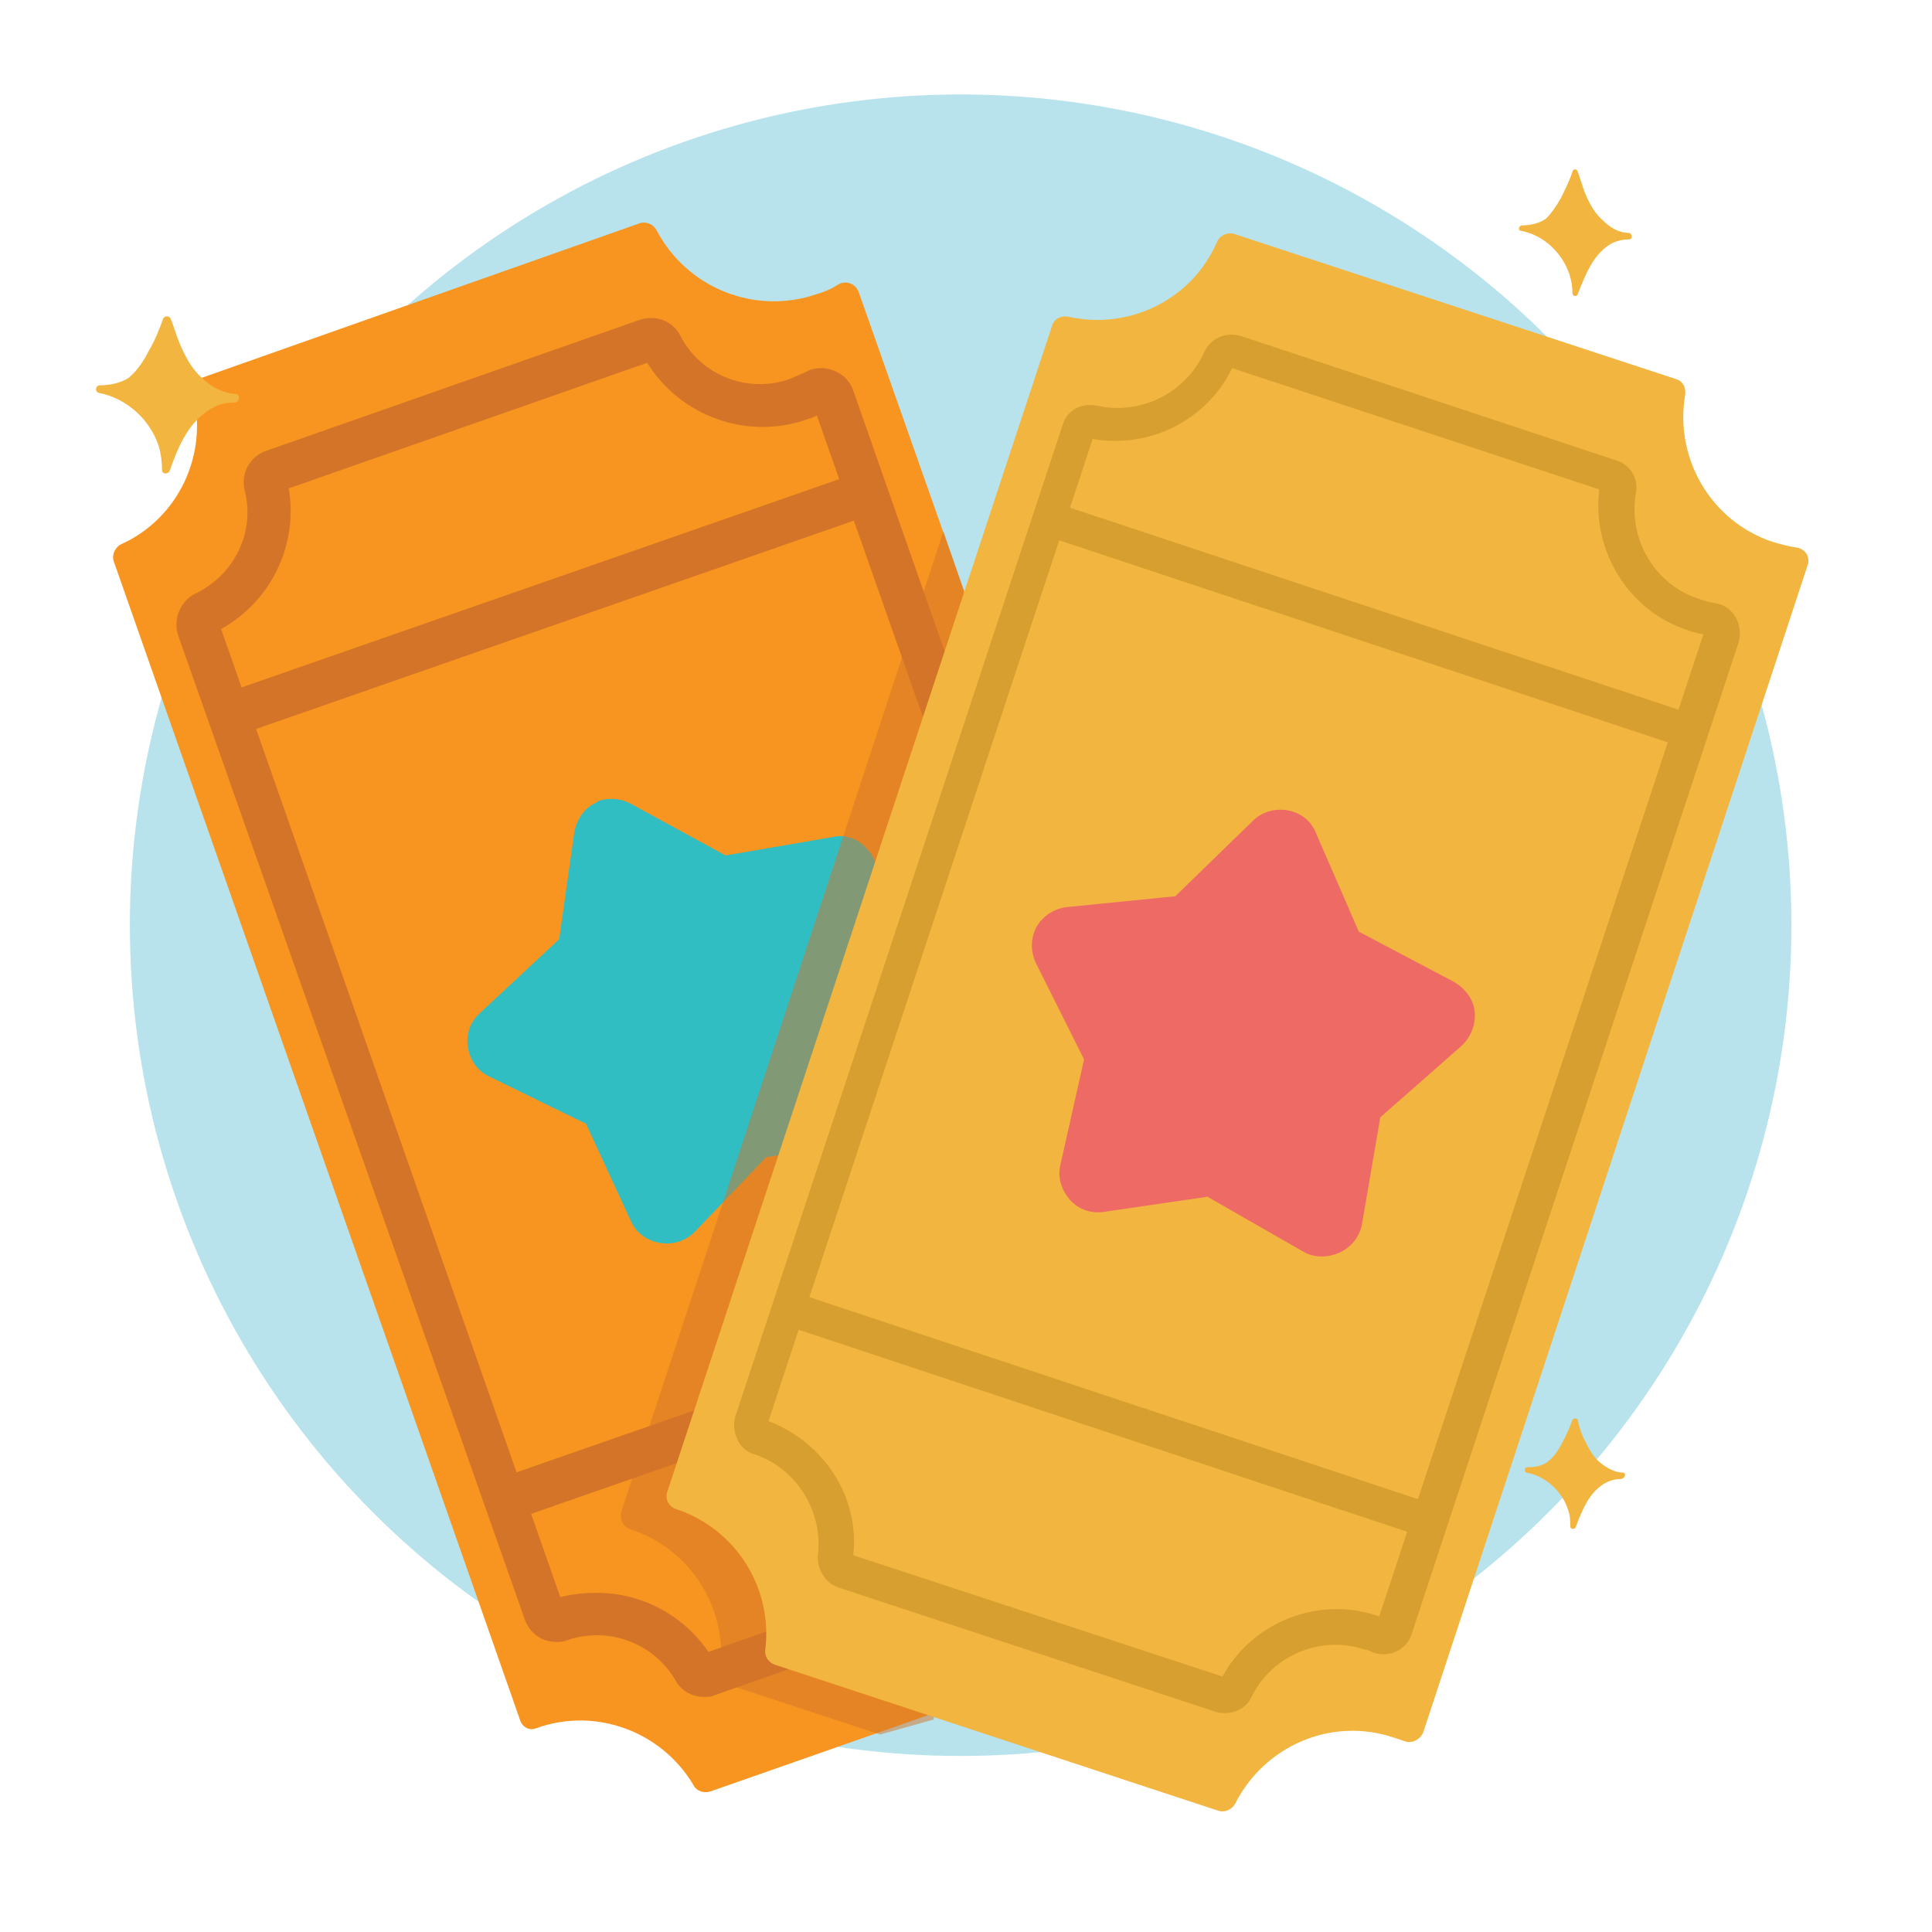 <?xml version="1.0" encoding="utf-8"?>
<!-- Generator: Adobe Illustrator 24.1.0, SVG Export Plug-In . SVG Version: 6.00 Build 0)  -->
<svg version="1.1" id="Layer_1" xmlns="http://www.w3.org/2000/svg" xmlns:xlink="http://www.w3.org/1999/xlink" x="0px" y="0px"
	 viewBox="0 0 180 180" style="enable-background:new 0 0 180 180;" xml:space="preserve">
<style type="text/css">
	.st0{opacity:0.7;fill:#B8E3EC;}
	.st1{opacity:0.7;fill:#71CCD6;}
	.st2{fill:#B8E3EC;}
	.st3{fill:#C2E8FB;}
	.st4{fill:#1B1E28;}
	.st5{fill:#00989A;}
	.st6{fill:#71CCD6;}
	.st7{fill:#FFFFFF;}
	.st8{fill:#EE6B65;}
	.st9{fill:#E46660;}
	.st10{fill:#F2B540;}
	.st11{fill:#F37C77;}
	.st12{fill:#4E546C;}
	.st13{fill:#73CCD6;}
	.st14{fill:#ED6C65;}
	.st15{fill:#FECD9B;}
	.st16{fill:#FAAB5A;}
	.st17{fill:#989898;}
	.st18{fill:#D4615A;}
	.st19{fill:#7D7D7D;}
	.st20{fill:#F7C058;}
	.st21{fill:#30BEC1;}
	.st22{fill:#DB9E82;}
	.st23{fill:#FBBD9A;}
	.st24{fill:#D49372;}
	.st25{fill:#FAAF83;}
	.st26{fill:#FBC29F;}
	.st27{fill:#05898B;}
	.st28{fill:#2B2E3B;}
	.st29{fill:#FFFDFB;}
	.st30{fill:#00ABAA;}
	.st31{fill:#F69322;}
	.st32{clip-path:url(#SVGID_2_);}
	.st33{fill:#5B6B6C;}
	.st34{fill:#0C0C0D;}
	.st35{fill:#FDB628;}
	.st36{fill:#434343;}
	.st37{opacity:0.69;}
	.st38{fill:#F2FAFB;}
	.st39{fill:#007172;}
	.st40{clip-path:url(#SVGID_4_);}
	.st41{fill:#131617;}
	.st42{fill:#DAD9D8;}
	.st43{fill:#393E4F;}
	.st44{fill:#727373;}
	.st45{fill:#838383;}
	.st46{fill:#444644;}
	.st47{opacity:0.34;}
	.st48{fill:#F38B20;}
	.st49{fill:#FCAF21;}
	.st50{fill:#438E49;}
	.st51{fill:#51B159;}
	.st52{fill:#7EC67E;}
	.st53{opacity:0.26;}
	.st54{fill:#2B582F;}
	.st55{fill:#D66059;}
	.st56{fill:#546161;}
	.st57{fill:#F79520;}
	.st58{fill:#EEBF97;}
	.st59{opacity:0.54;}
	.st60{fill:#FFE9BF;}
	.st61{fill:#FFF2D3;}
	.st62{fill:#C46328;}
	.st63{fill:#61BD64;}
	.st64{fill:#FCB24D;}
	.st65{fill:#454E50;}
	.st66{fill:#68787A;}
	.st67{fill:#B4BBBC;}
	.st68{fill:#2E2A26;}
	.st69{fill:#F0B98E;}
	.st70{fill:#E58325;}
	.st71{fill:#FCB222;}
	.st72{clip-path:url(#SVGID_6_);}
	.st73{fill:none;}
	.st74{fill:#313A3B;}
	.st75{fill:#96A0A0;}
	.st76{fill:#D2D6D6;}
	.st77{fill:#332716;}
	.st78{fill:#A5712A;}
	.st79{fill:#E4A938;}
	.st80{fill:#FFF2E4;}
	.st81{clip-path:url(#SVGID_8_);fill:#FAA73D;}
	.st82{fill:#003444;}
	.st83{fill:#FFD5A0;}
	.st84{fill:#00485D;}
	.st85{fill:#061516;}
	.st86{fill:#45C8F5;}
	.st87{fill:#59CAF0;}
	.st88{fill:#9BDCF9;}
	.st89{clip-path:url(#SVGID_10_);}
	.st90{fill:#0A1014;}
	.st91{fill:#FAA73D;}
	.st92{fill:#F47D44;}
	.st93{fill:#1C9CC2;}
	.st94{fill:#00526A;}
	.st95{fill:#006E8D;}
	.st96{fill:#121212;}
	.st97{fill:#0093BC;}
	.st98{fill:#FEDAB2;}
	.st99{fill:#04303E;}
	.st100{fill:#74D1F6;}
	.st101{fill:#85BFD6;}
	.st102{fill:#005D72;}
	.st103{fill:#FFF8EA;}
	.st104{fill:#00516D;}
	.st105{fill:#009BDC;}
	.st106{fill:#00C3F3;}
	.st107{fill:#D4D4D4;}
	.st108{fill:#008FB7;}
	.st109{fill:#F36C46;}
	.st110{fill:#F47D43;}
	.st111{fill:#DFF3FD;}
	.st112{fill:#F2FAFE;}
	.st113{fill:#D9F1FD;}
	.st114{fill:#97A3A4;}
	.st115{clip-path:url(#SVGID_12_);}
	.st116{fill:#8E5723;}
	.st117{fill:#264445;}
	.st118{fill:#E5F5FD;}
	.st119{fill:#62CCF3;}
	.st120{fill:#007C99;}
	.st121{fill:#FFECDA;}
	.st122{fill:#F79140;}
	.st123{fill:#FFCC3F;}
	.st124{fill:#1D4C5D;}
	.st125{fill:#1EC1E3;}
	.st126{fill:#B0D2E2;}
	.st127{fill:#FFF7F0;}
	.st128{fill:#F58043;}
	.st129{fill:#F58142;}
	.st130{fill:#FEC875;}
	.st131{opacity:0.5;}
	.st132{fill:#95D1EB;}
	.st133{fill:#42C3D3;}
	.st134{fill:#2E3544;}
	.st135{fill:#07212A;}
	.st136{fill:#D2D5D5;}
	.st137{fill:#51C9F1;}
	.st138{fill:#A9ABAE;}
	.st139{fill:#E7E8E8;}
	.st140{fill:#403F41;}
	.st141{clip-path:url(#SVGID_14_);fill:#3D3D3D;}
	.st142{fill:#FFDC37;}
	.st143{fill:#18C3F4;}
	.st144{fill:#005067;}
	.st145{fill:#006C89;}
	.st146{clip-path:url(#SVGID_16_);fill:#8E5723;}
	.st147{fill:#DCF2FD;}
	.st148{fill:#F47945;}
	.st149{fill:#BDE7FB;}
	.st150{fill:#F7FBFE;}
	.st151{fill:#0084BC;}
	.st152{fill:#FBAB3B;}
	.st153{fill:#FED8AA;}
	.st154{fill:#003B4A;}
	.st155{fill:#A7BAC1;}
	.st156{fill:#F68A42;}
	.st157{fill:#F78E40;}
	.st158{fill:#F37674;}
	.st159{fill:#EBEBEB;}
	.st160{fill:#D16035;}
	.st161{fill:#E6E6E6;}
	.st162{fill:#536263;}
	.st163{fill:#C65954;}
	.st164{fill:#FEDBB5;}
	.st165{fill:#F1F3F3;}
	.st166{fill:#004760;}
	.st167{fill:#F2F2F2;}
	.st168{fill:#B9B9B9;}
	.st169{fill:#A14542;}
	.st170{fill:#474E64;}
	.st171{fill:#FAAA5A;}
	.st172{fill:#D47428;}
	.st173{fill:#69787A;}
	.st174{fill:#31BEC2;}
	.st175{opacity:0.5;fill:#D47428;}
	.st176{fill:#D79F30;}
	.st177{fill:#0A0A0B;}
	.st178{fill:#F5928F;}
	.st179{fill:none;stroke:#007172;stroke-width:5;stroke-linecap:round;stroke-miterlimit:10;}
	.st180{fill:none;stroke:#007172;stroke-width:5;stroke-linecap:round;stroke-miterlimit:10;stroke-dasharray:4.2,6.301;}
	.st181{fill:none;stroke:#007172;stroke-width:5;stroke-linecap:round;stroke-miterlimit:10;stroke-dasharray:4,6;}
	.st182{opacity:0.5;fill:#F69322;}
	.st183{fill:#FECE9A;}
	.st184{fill:#FFF8EC;}
	.st185{fill:#CF965E;}
	.st186{fill:#945F37;}
	.st187{fill:#EFB440;}
	.st188{fill:#FCBB79;}
	.st189{fill:#FFEBD8;}
	.st190{fill:#C45853;}
	.st191{fill:#3E3F43;stroke:#3E3F43;stroke-width:2;stroke-miterlimit:10;}
	.st192{fill:#F08F2C;}
	.st193{fill:#FFD397;}
	.st194{clip-path:url(#SVGID_18_);}
	.st195{clip-path:url(#SVGID_20_);}
	.st196{fill:#FFD39A;}
	.st197{fill:#686A73;}
	.st198{fill:#E9F6FA;}
	.st199{fill:#BEC0C9;}
	.st200{fill:#F4CDA6;}
	.st201{fill:#8D5935;}
	.st202{fill:#E8E7E7;}
	.st203{fill:#CFCFCE;}
	.st204{fill:#5B5B5B;}
	.st205{fill:#96D7E0;}
	.st206{fill:#B7842C;}
	.st207{fill:#FFDFA1;}
	.st208{fill:#B8534E;}
	.st209{fill:#F8B0AE;}
	.st210{fill:none;stroke:#EE6B65;stroke-width:9;stroke-linecap:round;stroke-miterlimit:10;}
	.st211{fill:none;stroke:#EE6B65;stroke-width:14;stroke-miterlimit:10;}
	.st212{fill:#C8912D;}
	.st213{clip-path:url(#SVGID_24_);}
	.st214{fill:#F2B53E;}
	.st215{fill:#95D7E0;}
	.st216{fill:#A37659;}
	.st217{fill:none;stroke:#2B2E3B;stroke-width:2;stroke-miterlimit:10;}
	.st218{fill:#E6F5F8;}
	.st219{fill:#444F4F;}
	.st220{fill:none;stroke:#444F4F;stroke-width:4;stroke-miterlimit:10;}
	.st221{fill:none;stroke:#2B2E3B;stroke-width:6;stroke-linecap:round;stroke-miterlimit:10;}
</style>
<circle class="st2" cx="89.5" cy="86.2" r="77.4"/>
<g>
	<g>
		<path class="st57" d="M50,161c5.6-2,11.7,0.4,14.6,5.3c0.3,0.6,1,0.8,1.6,0.6l41.1-14.4c0.6-0.2,1-0.9,0.9-1.5
			c-1.1-5.9,2.2-11.8,8-13.9c0.3-0.1,0.6-0.2,0.9-0.3c0.7-0.2,1.2-1,0.9-1.7L80,27.2c-0.3-0.8-1.2-1.1-1.9-0.7
			c-0.6,0.4-1.3,0.7-2,0.9c-5.8,2-12.1-0.6-14.9-5.9c-0.3-0.6-1-0.9-1.6-0.7L18.8,35.2c-0.6,0.2-1,0.9-0.8,1.5
			c1.4,5.7-1.4,11.6-6.7,14c-0.6,0.3-0.9,1-0.7,1.6l37.8,107.8C48.6,160.9,49.3,161.3,50,161C50,161,50,161,50,161z"/>
		<g>
			<path class="st172" d="M65.6,158.1c-1.1,0-2.2-0.6-2.7-1.6c-2-3.4-6.2-5-10-3.7l0,0c-0.8,0.3-1.7,0.2-2.4-0.1
				c-0.8-0.4-1.3-1-1.6-1.8L16.6,59.2c-0.5-1.5,0.2-3.2,1.6-3.9c3.6-1.7,5.6-5.7,4.6-9.6c-0.4-1.6,0.5-3.2,2-3.7l34.8-12.2
				c1.5-0.5,3.1,0.1,3.8,1.5c1.9,3.7,6.3,5.4,10.2,4c0.5-0.2,0.9-0.4,1.4-0.6c0.8-0.5,1.8-0.5,2.6-0.2c0.9,0.3,1.6,1,1.9,1.9
				l32.2,91.9c0.3,0.8,0.2,1.7-0.2,2.5c-0.4,0.8-1.1,1.3-2,1.6c-0.2,0.1-0.4,0.1-0.6,0.2c-3.9,1.4-6.2,5.4-5.5,9.5
				c0.3,1.6-0.6,3.1-2,3.6l-35,12.3C66.3,158.1,65.9,158.1,65.6,158.1z M55.6,148.4c4.1,0,8,2,10.4,5.5l33.6-11.8
				c-0.7-5.7,2.7-11.4,8.2-13.3L76.1,38.7c-0.3,0.2-0.7,0.3-1,0.4c-5.5,1.9-11.7-0.3-14.8-5.3L26.9,45.5c0.9,5.2-1.6,10.5-6.3,13.1
				l31.6,90.2C53.4,148.5,54.5,148.4,55.6,148.4z"/>
		</g>
		<path class="st174" d="M80.7,79c-0.8-0.9-2-1.3-3.2-1l-9.9,1.7l-8.8-4.8c-0.9-0.5-2-0.6-3-0.3l-0.3,0.2c-1.1,0.5-1.8,1.6-2,2.8
			l-1.4,9.9l-7.4,6.9c-0.9,0.8-1.3,2-1.1,3.2c0.2,1.2,0.9,2.2,2,2.7l9,4.4l4.2,9.1c0.5,1.1,1.5,1.8,2.7,2c1.2,0.2,2.4-0.2,3.2-1
			l6.7-7l10.2-1.5c1.2-0.2,2.2-0.9,2.8-1.9c0.6-1.1,0.6-2.3,0-3.4l-4.7-8.9l1.9-9.8C81.9,81.1,81.6,79.9,80.7,79L80.7,79z"/>
		<g>
			
				<rect x="18.8" y="54.5" transform="matrix(0.944 -0.329 0.329 0.944 -15.802 19.701)" class="st172" width="63" height="4.1"/>
		</g>
		<g>
			
				<rect x="44.3" y="127.7" transform="matrix(0.944 -0.329 0.329 0.944 -38.463 32.16)" class="st172" width="63" height="4.1"/>
		</g>
	</g>
	<g>
		<path class="st175" d="M58.8,142.5c5.7,1.9,9,7.5,8.3,13.1c-0.1,0.6,0.3,1.2,0.9,1.4l14,4.6l5-1.4l2.8-105.2l-1.9-5.5l-30,91.3
			C57.7,141.5,58,142.3,58.8,142.5C58.8,142.5,58.8,142.5,58.8,142.5z"/>
		<path class="st10" d="M63,140.6c5.7,1.9,9,7.5,8.3,13.1c-0.1,0.6,0.3,1.2,0.9,1.4l41.3,13.6c0.6,0.2,1.3-0.1,1.6-0.7
			c2.7-5.3,8.9-8.1,14.8-6.1c0.3,0.1,0.6,0.2,0.9,0.3c0.7,0.3,1.5-0.1,1.8-0.8l35.8-108.7c0.3-0.8-0.2-1.6-1.1-1.7
			c-0.7-0.1-1.4-0.3-2.1-0.5c-5.8-1.9-9.2-7.8-8.2-13.7c0.1-0.7-0.2-1.3-0.9-1.5L115,21.8c-0.6-0.2-1.3,0.1-1.6,0.7
			c-2.3,5.4-8.2,8.3-13.9,7c-0.7-0.1-1.3,0.2-1.5,0.9L62.2,138.9C61.9,139.6,62.3,140.4,63,140.6C63,140.6,63,140.6,63,140.6z"/>
		<g>
			<path class="st176" d="M114.2,159.6c-0.3,0-0.6,0-0.9-0.1l-35.2-11.6c-1.2-0.4-2-1.7-1.9-3c0.5-4.1-2-8.1-5.9-9.4l0,0
				c-0.7-0.2-1.3-0.7-1.6-1.4c-0.3-0.7-0.4-1.4-0.2-2.1L99,39.6c0.4-1.4,1.8-2.1,3.2-1.8c4.1,0.9,8.3-1.2,10-5
				c0.6-1.3,2-1.9,3.4-1.5l35,11.6c1.3,0.4,2.1,1.7,1.8,3.1c-0.7,4.3,1.8,8.5,5.9,9.8c0.5,0.2,1,0.3,1.5,0.4
				c0.8,0.1,1.5,0.6,1.9,1.3c0.4,0.7,0.5,1.5,0.3,2.3l-30.5,92.5c-0.2,0.7-0.8,1.3-1.5,1.6c-0.7,0.3-1.5,0.3-2.2,0
				c-0.2-0.1-0.4-0.2-0.6-0.2c-4.1-1.4-8.7,0.5-10.6,4.4C116.2,159,115.2,159.6,114.2,159.6z M79.5,144.9l34.4,11.3
				c2.7-5,8.8-7.5,14.3-5.7c0.1,0,0.2,0.1,0.3,0.1l30.2-91.5c-0.5-0.1-1-0.2-1.5-0.4c-5.5-1.8-8.9-7.4-8.2-13.1l-34.2-11.3
				c-2.4,4.9-7.7,7.5-13,6.6l-30.2,91.5C76.8,134.4,80.1,139.5,79.5,144.9z"/>
		</g>
		<path class="st8" d="M137.4,94.3c-0.1-1.2-0.9-2.2-1.9-2.8l-8.9-4.7l-4-9.2c-0.4-1-1.2-1.7-2.2-2l-0.4-0.1c-1.2-0.2-2.4,0.1-3.3,1
			l-7.2,7l-10,1c-1.2,0.1-2.3,0.8-2.9,1.8c-0.6,1.1-0.6,2.3-0.1,3.4l4.5,9l-2.2,9.8c-0.3,1.2,0.1,2.4,0.9,3.3c0.8,0.9,2,1.3,3.2,1.1
			l9.6-1.4l8.9,5.1c1,0.6,2.3,0.6,3.4,0.1c1.1-0.5,1.9-1.5,2.1-2.7l1.7-9.9l7.5-6.6C137,96.7,137.5,95.5,137.4,94.3L137.4,94.3z"/>
		<g>
			
				<rect x="125.3" y="26.5" transform="matrix(0.315 -0.949 0.949 0.315 31.912 160.188)" class="st176" width="3.2" height="63"/>
		</g>
		<g>
			
				<rect x="100.9" y="100" transform="matrix(0.315 -0.949 0.949 0.315 -54.638 187.363)" class="st176" width="3.2" height="63"/>
		</g>
	</g>
</g>
<g id="XMLID_1102_">
	<g id="XMLID_1105_">
		<path class="st10" d="M21.9,36.7c-1.2-0.1-2.3-0.7-3.1-1.5c-1-0.9-1.6-2.1-2.1-3.3c-0.3-0.7-0.5-1.5-0.8-2.2
			c-0.1-0.3-0.6-0.3-0.7,0c-0.4,1.1-0.8,2.1-1.4,3.1c-0.4,0.8-1,1.7-1.7,2.3c0,0-0.1,0.1-0.1,0.1c-0.8,0.5-1.8,0.7-2.7,0.7
			c-0.4,0-0.5,0.6-0.1,0.7c2.6,0.5,4.8,2.5,5.6,5c0.2,0.7,0.3,1.5,0.3,2.2c0,0.4,0.5,0.4,0.7,0.1c0.8-2.3,1.8-4.8,4.2-6
			c0.6-0.3,1.2-0.4,1.9-0.4C22.4,37.4,22.4,36.7,21.9,36.7z"/>
	</g>
	<g id="XMLID_1104_">
		<path class="st10" d="M151.8,21.7c-1,0-1.8-0.5-2.5-1.2c-0.8-0.7-1.3-1.7-1.7-2.7c-0.2-0.6-0.4-1.2-0.6-1.8
			c-0.1-0.3-0.4-0.3-0.5,0c-0.3,0.9-0.7,1.7-1.1,2.5c-0.4,0.7-0.8,1.3-1.3,1.8c0,0,0,0-0.1,0.1c-0.6,0.4-1.4,0.6-2.2,0.6
			c-0.3,0-0.4,0.5-0.1,0.5c2.1,0.4,3.8,2,4.5,4c0.2,0.6,0.3,1.2,0.3,1.8c0,0.3,0.4,0.4,0.5,0.1c0.7-1.8,1.5-3.9,3.3-4.8
			c0.5-0.2,1-0.3,1.5-0.3C152.1,22.3,152.1,21.8,151.8,21.7z"/>
	</g>
	<g id="XMLID_1103_">
		<path class="st10" d="M151.2,137.2c-0.8,0-1.6-0.5-2.2-1c-0.7-0.6-1.1-1.5-1.5-2.3c-0.2-0.5-0.4-1-0.5-1.6c-0.1-0.2-0.4-0.2-0.5,0
			c-0.3,0.8-0.6,1.5-1,2.2c-0.3,0.6-0.7,1.2-1.2,1.6c0,0,0,0-0.1,0.1c-0.6,0.4-1.2,0.5-1.9,0.5c-0.3,0-0.3,0.4-0.1,0.5
			c1.8,0.3,3.4,1.8,3.9,3.5c0.2,0.5,0.2,1,0.2,1.5c0,0.3,0.4,0.3,0.5,0.1c0.6-1.6,1.3-3.4,2.9-4.2c0.4-0.2,0.8-0.3,1.3-0.3
			C151.5,137.7,151.5,137.2,151.2,137.2z"/>
	</g>
</g>
</svg>
